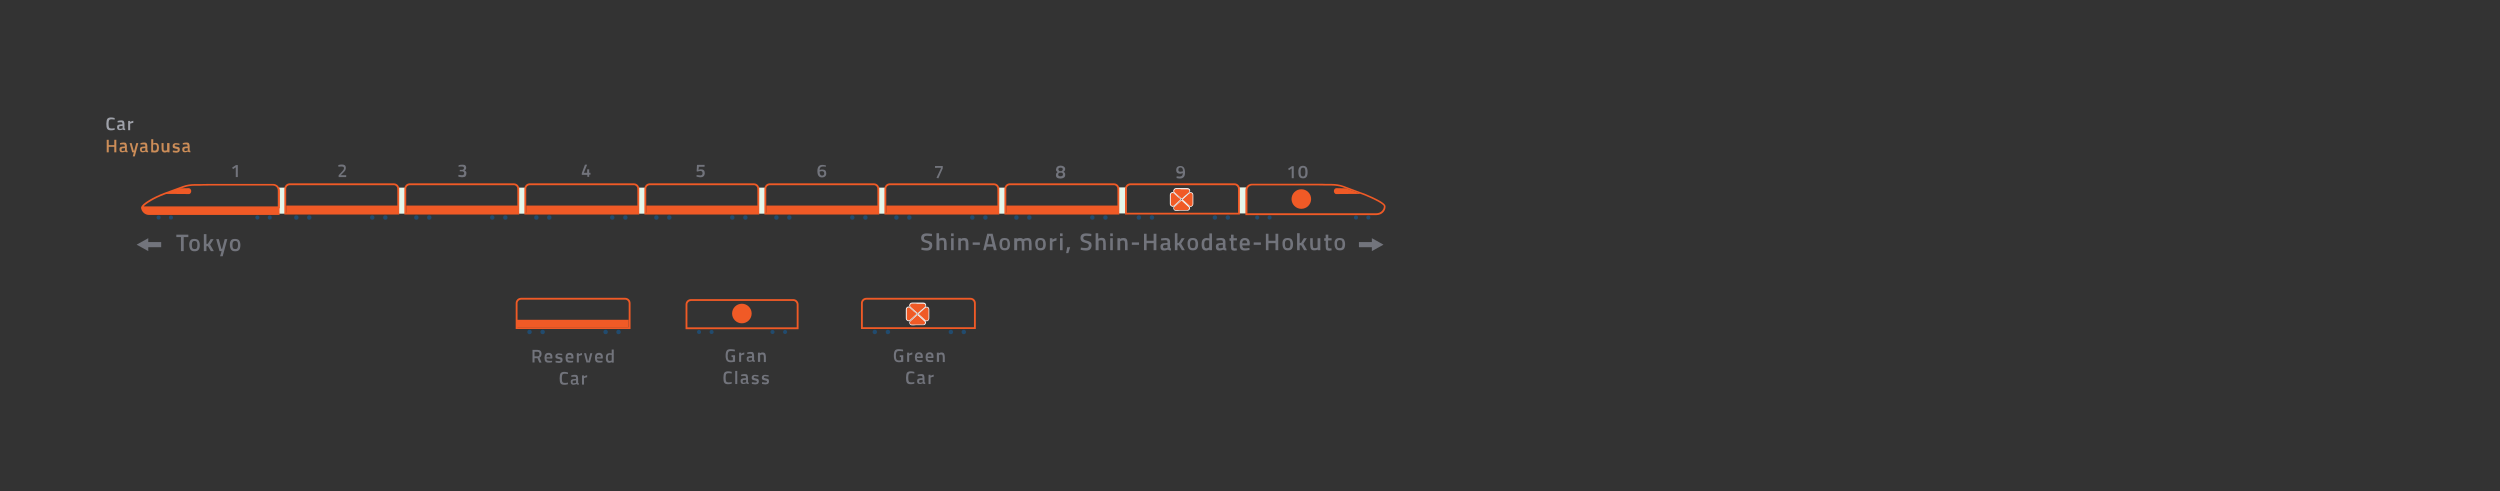 <?xml version="1.0" encoding="utf-8"?>
<!-- Generator: Adobe Illustrator 21.1.0, SVG Export Plug-In . SVG Version: 6.00 Build 0)  -->
<svg version="1.1" xmlns="http://www.w3.org/2000/svg" xmlns:xlink="http://www.w3.org/1999/xlink" x="0px" y="0px"
	 viewBox="0 0 1354 266" style="enable-background:new 0 0 1354 266;" xml:space="preserve">
<rect x="0" y="0" width="1354" height="266" fill="#333333" stroke="none"/>
<style type="text/css">
	.st0{fill:#D4D6DA;}
	.st1{fill:#E4F6EB;}
	.st2{fill:#214B6E;}
	.st3{fill:#8BC540;}
	.st4{fill:none;stroke:#72747C;stroke-width:4;stroke-miterlimit:10;}
	.st5{fill:none;stroke:#9FA2AA;stroke-width:4;stroke-miterlimit:10;}
	.st6{fill:#9FA2AA;}
	.st7{fill:#72747C;}
	.st8{fill:none;stroke:#CFC530;stroke-width:4;stroke-miterlimit:10;}
	.st9{fill:none;stroke:#FAAF3A;stroke-width:4;stroke-miterlimit:10;}
	.st10{fill:none;stroke:#77CBDC;stroke-width:4;stroke-miterlimit:10;}
	.st11{fill:none;stroke:#9FA2AA;stroke-width:2;stroke-linecap:round;stroke-miterlimit:10;}
	.st12{fill:none;stroke:#9FA2AA;stroke-width:2;stroke-miterlimit:10;}
	.st13{fill:#FAAF3A;}
	.st14{fill:#D49431;}
	.st15{fill:#77CBDC;}
	.st16{fill:#65ACBA;}
	.st17{fill:#F9EC43;}
	.st18{fill:#CFC530;}
	.st19{fill:#51B5E1;}
	.st20{fill:#279FD4;}
	.st21{fill:#75A636;}
	.st22{fill:#F05A26;}
	.st23{fill:#E6E7EA;}
	.st24{fill:none;stroke:#9C1F60;stroke-width:2;stroke-linecap:round;stroke-miterlimit:10;}
	.st25{fill:none;stroke:#29A9E1;stroke-width:2;stroke-miterlimit:10;}
	.st26{fill:none;stroke:#F69220;stroke-width:2;stroke-linecap:round;stroke-miterlimit:10;}
	.st27{fill:none;stroke:#EB2027;stroke-width:2;stroke-linecap:round;stroke-miterlimit:10;}
	.st28{fill:none;stroke:#18AE54;stroke-width:2;stroke-linecap:round;stroke-miterlimit:10;}
	.st29{fill:none;stroke:#6FCBDC;stroke-width:2;stroke-linecap:round;stroke-miterlimit:10;}
	.st30{fill:none;stroke:#92298D;stroke-width:2;stroke-miterlimit:10;}
	.st31{fill:none;stroke:#D8DF25;stroke-width:2;stroke-miterlimit:10;}
	.st32{fill:none;stroke:#9FA2AA;stroke-width:3;stroke-linecap:round;stroke-miterlimit:10;}
	.st33{fill:none;stroke:#18AE54;stroke-width:3;stroke-miterlimit:10;}
	.st34{fill:none;stroke:#9FA2AA;stroke-width:3;stroke-miterlimit:10;}
	.st35{fill:none;stroke:#18AE54;stroke-miterlimit:10;}
	.st36{fill:#18AE54;}
	.st37{fill:#208D46;}
	.st38{fill:#CC8D58;}
	.st39{fill:#F0F5FB;}
	.st40{fill:#18AE54;stroke:#FFFFFF;stroke-width:0.75;stroke-miterlimit:10;}
	.st41{fill:none;stroke:#00A89C;stroke-width:2;stroke-linecap:round;stroke-miterlimit:10;}
	.st42{fill:#54B057;}
	.st43{fill:#FFFFFF;}
	.st44{fill:#00A89C;}
	.st45{fill:#009187;}
	.st46{fill:none;stroke:#29A9E1;stroke-width:4;stroke-miterlimit:10;}
	.st47{fill:none;stroke:#208D46;stroke-width:4;stroke-miterlimit:10;}
	.st48{fill:none;stroke:#F69220;stroke-width:4;stroke-miterlimit:10;}
	.st49{fill:none;stroke:#18AE54;stroke-width:4;stroke-miterlimit:10;}
	.st50{fill:#29A9E1;}
	.st51{fill:#F69220;}
	.st52{fill:#A67D52;}
	.st53{fill:none;stroke:#A67D52;stroke-width:4;stroke-miterlimit:10;}
	.st54{fill:#92298D;}
	.st55{fill:#EB2027;}
	.st56{fill:none;stroke:#00A89C;stroke-width:4;stroke-miterlimit:10;}
	.st57{fill:#D31C5B;}
	.st58{fill:#0D72B9;}
	.st59{fill:#8B6339;}
	.st60{fill:none;stroke:#EB2027;stroke-width:4;stroke-miterlimit:10;}
	.st61{fill:none;stroke:#92298D;stroke-width:4;stroke-miterlimit:10;}
	.st62{fill:none;stroke:#D31C5B;stroke-width:4;stroke-miterlimit:10;}
	.st63{fill:none;stroke:#0D72B9;stroke-width:4;stroke-miterlimit:10;}
	.st64{fill:none;stroke:#8B6339;stroke-width:4;stroke-miterlimit:10;}
	.st65{fill:#754D24;}
	.st66{fill:#C0272D;}
	.st67{fill:none;stroke:#C0272D;stroke-width:4;stroke-miterlimit:10;}
	.st68{fill:none;stroke:#754D24;stroke-width:4;stroke-miterlimit:10;}
	.st69{fill:#988575;}
	.st70{fill:none;stroke:#18AE54;stroke-width:3;stroke-linecap:round;stroke-miterlimit:10;}
	.st71{fill:none;stroke:#D4D6DA;stroke-width:4;stroke-miterlimit:10;}
	.st72{fill:none;stroke:#988575;stroke-width:4;stroke-miterlimit:10;}
	.st73{fill:none;stroke:#F05A26;stroke-width:4;stroke-miterlimit:10;}
	.st74{fill:#3779B0;}
	.st75{fill:#25537A;}
	.st76{fill:#DE692C;}
	.st77{fill:none;stroke:#F69220;stroke-miterlimit:10;}
	.st78{fill:#D8DF25;}
	.st79{fill:#B2B81E;}
	.st80{fill:#B3B2B3;}
	.st81{fill:#AD784A;}
	.st82{fill:#766696;}
	.st83{fill:#564183;}
	.st84{fill:#D33D71;}
	.st85{fill:#EC1E79;}
	.st86{fill:#F7A5BD;}
	.st87{fill:#C9879A;}
	.st88{fill:#FAAF3A;stroke:#FAAF3A;stroke-miterlimit:10;}
	.st89{fill:none;stroke:#77CBDC;stroke-miterlimit:10;}
	.st90{fill:#77CBDC;stroke:#77CBDC;stroke-miterlimit:10;}
	.st91{fill:none;stroke:#00A89C;stroke-miterlimit:10;}
	.st92{fill:none;stroke:#D8DF25;stroke-miterlimit:10;}
	.st93{fill:none;stroke:#F05A26;stroke-miterlimit:10;}
	.st94{fill:none;stroke:#D33D71;stroke-miterlimit:10;}
	.st95{fill:none;stroke:#FAAF3A;stroke-miterlimit:10;}
	.st96{fill:none;stroke:#F7A5BD;stroke-miterlimit:10;}
	.st97{fill:none;stroke:#8BC540;stroke-miterlimit:10;}
	.st98{fill:none;stroke:#3779B0;stroke-miterlimit:10;}
	.st99{fill:none;stroke:#B3B2B3;stroke-miterlimit:10;}
	.st100{fill:none;stroke:#CC8D58;stroke-miterlimit:10;}
	.st101{fill:none;stroke:#51B5E1;stroke-miterlimit:10;}
	.st102{fill:none;stroke:#EC1E79;stroke-miterlimit:10;}
	.st103{fill:none;stroke:#F9EC43;stroke-miterlimit:10;}
	.st104{clip-path:url(#SVGID_12_);fill-rule:evenodd;clip-rule:evenodd;}
	.st105{clip-path:url(#SVGID_12_);fill-rule:evenodd;clip-rule:evenodd;fill:#1D8E47;}
	.st106{clip-path:url(#SVGID_12_);fill-rule:evenodd;clip-rule:evenodd;fill:#B5B8C0;}
	.st107{clip-path:url(#SVGID_14_);fill-rule:evenodd;clip-rule:evenodd;}
	.st108{clip-path:url(#SVGID_14_);fill-rule:evenodd;clip-rule:evenodd;fill:#1D8E47;}
	.st109{clip-path:url(#SVGID_14_);fill-rule:evenodd;clip-rule:evenodd;fill:#B5B8C0;}
	.st110{clip-path:url(#SVGID_16_);fill-rule:evenodd;clip-rule:evenodd;}
	.st111{clip-path:url(#SVGID_16_);fill-rule:evenodd;clip-rule:evenodd;fill:#1D8E47;}
	.st112{clip-path:url(#SVGID_16_);fill-rule:evenodd;clip-rule:evenodd;fill:#B5B8C0;}
	.st113{clip-path:url(#SVGID_18_);fill-rule:evenodd;clip-rule:evenodd;}
	.st114{clip-path:url(#SVGID_18_);fill-rule:evenodd;clip-rule:evenodd;fill:#1D8E47;}
	.st115{clip-path:url(#SVGID_18_);fill-rule:evenodd;clip-rule:evenodd;fill:#B5B8C0;}
	.st116{clip-path:url(#SVGID_20_);fill-rule:evenodd;clip-rule:evenodd;}
	.st117{clip-path:url(#SVGID_20_);fill-rule:evenodd;clip-rule:evenodd;fill:#1D8E47;}
	.st118{clip-path:url(#SVGID_20_);fill-rule:evenodd;clip-rule:evenodd;fill:#B5B8C0;}
	.st119{clip-path:url(#SVGID_22_);fill-rule:evenodd;clip-rule:evenodd;}
	.st120{clip-path:url(#SVGID_22_);fill-rule:evenodd;clip-rule:evenodd;fill:#1D8E47;}
	.st121{clip-path:url(#SVGID_22_);fill-rule:evenodd;clip-rule:evenodd;fill:#B5B8C0;}
	.st122{clip-path:url(#SVGID_24_);fill-rule:evenodd;clip-rule:evenodd;}
	.st123{clip-path:url(#SVGID_24_);fill-rule:evenodd;clip-rule:evenodd;fill:#1D8E47;}
	.st124{clip-path:url(#SVGID_24_);fill-rule:evenodd;clip-rule:evenodd;fill:#B5B8C0;}
</style>
<g id="Layer_1">
</g>
<g id="Layer_2">
</g>
<g id="Layer_3">
	<g>
		<rect x="606" y="101.5" class="st1" width="4" height="14.1"/>
	</g>
	<g>
		<g>
			
				<rect x="540.5" y="101.5" transform="matrix(-1 -4.415369e-11 4.415369e-11 -1 1085.037 217.225)" class="st1" width="4" height="14.1"/>
		</g>
		<g>
			<g>
				<circle class="st2" cx="598.7" cy="117.8" r="1.2"/>
			</g>
			<g>
				<circle class="st2" cx="591.6" cy="117.8" r="1.2"/>
			</g>
		</g>
		<g>
			<g>
				<circle class="st2" cx="557.5" cy="117.8" r="1.2"/>
			</g>
			<g>
				<circle class="st2" cx="550.5" cy="117.8" r="1.2"/>
			</g>
		</g>
		<g>
			<path class="st22" d="M606.2,116.2H544v-14c0-1.6,1.3-2.9,2.9-2.9h56.4c1.6,0,2.9,1.3,2.9,2.9V116.2z M545,115.2h60.2v-13
				c0-1-0.8-1.9-1.9-1.9h-56.4c-1,0-1.9,0.8-1.9,1.9V115.2z"/>
		</g>
		<g>
			
				<rect x="545" y="111.2" transform="matrix(-1 -4.492063e-11 4.492063e-11 -1 1151.017 226.634)" class="st22" width="61" height="4.1"/>
		</g>
	</g>
	<g>
		<g>
			
				<rect x="475.5" y="101.5" transform="matrix(-1 -4.415369e-11 4.415369e-11 -1 955.037 217.225)" class="st1" width="4" height="14.1"/>
		</g>
		<g>
			<g>
				<circle class="st2" cx="533.7" cy="117.8" r="1.2"/>
			</g>
			<g>
				<circle class="st2" cx="526.6" cy="117.8" r="1.2"/>
			</g>
		</g>
		<g>
			<g>
				<circle class="st2" cx="492.5" cy="117.8" r="1.2"/>
			</g>
			<g>
				<circle class="st2" cx="485.5" cy="117.8" r="1.2"/>
			</g>
		</g>
		<g>
			<path class="st22" d="M541.2,116.2H479v-14c0-1.6,1.3-2.9,2.9-2.9h56.4c1.6,0,2.9,1.3,2.9,2.9V116.2z M480,115.2h60.2v-13
				c0-1-0.8-1.9-1.9-1.9h-56.4c-1,0-1.9,0.8-1.9,1.9V115.2z"/>
		</g>
		<g>
			
				<rect x="480" y="111.2" transform="matrix(-1 -4.492063e-11 4.492063e-11 -1 1021.017 226.634)" class="st22" width="61" height="4.1"/>
		</g>
	</g>
	<g>
		<g>
			
				<rect x="410.5" y="101.5" transform="matrix(-1 -4.415369e-11 4.415369e-11 -1 825.037 217.225)" class="st1" width="4" height="14.1"/>
		</g>
		<g>
			<g>
				<circle class="st2" cx="468.7" cy="117.8" r="1.2"/>
			</g>
			<g>
				<circle class="st2" cx="461.6" cy="117.8" r="1.2"/>
			</g>
		</g>
		<g>
			<g>
				<circle class="st2" cx="427.5" cy="117.8" r="1.2"/>
			</g>
			<g>
				<circle class="st2" cx="420.5" cy="117.8" r="1.2"/>
			</g>
		</g>
		<g>
			<path class="st22" d="M476.2,116.2H414v-14c0-1.6,1.3-2.9,2.9-2.9h56.4c1.6,0,2.9,1.3,2.9,2.9V116.2z M415,115.2h60.2v-13
				c0-1-0.8-1.9-1.9-1.9h-56.4c-1,0-1.9,0.8-1.9,1.9V115.2z"/>
		</g>
		<g>
			
				<rect x="415" y="111.2" transform="matrix(-1 -4.492063e-11 4.492063e-11 -1 891.017 226.634)" class="st22" width="61" height="4.1"/>
		</g>
	</g>
	<g>
		<g>
			
				<rect x="345.5" y="101.5" transform="matrix(-1 -4.415369e-11 4.415369e-11 -1 695.037 217.225)" class="st1" width="4" height="14.1"/>
		</g>
		<g>
			<g>
				<circle class="st2" cx="403.7" cy="117.8" r="1.2"/>
			</g>
			<g>
				<circle class="st2" cx="396.6" cy="117.8" r="1.2"/>
			</g>
		</g>
		<g>
			<g>
				<circle class="st2" cx="362.5" cy="117.8" r="1.2"/>
			</g>
			<g>
				<circle class="st2" cx="355.5" cy="117.8" r="1.2"/>
			</g>
		</g>
		<g>
			<path class="st22" d="M411.2,116.2H349v-14c0-1.6,1.3-2.9,2.9-2.9h56.4c1.6,0,2.9,1.3,2.9,2.9V116.2z M350,115.2h60.2v-13
				c0-1-0.8-1.9-1.9-1.9h-56.4c-1,0-1.9,0.8-1.9,1.9V115.2z"/>
		</g>
		<g>
			
				<rect x="350" y="111.2" transform="matrix(-1 -4.492063e-11 4.492063e-11 -1 761.017 226.634)" class="st22" width="61" height="4.1"/>
		</g>
	</g>
	<g>
		<g>
			
				<rect x="280.5" y="101.5" transform="matrix(-1 -4.415369e-11 4.415369e-11 -1 565.037 217.225)" class="st1" width="4" height="14.1"/>
		</g>
		<g>
			<g>
				<circle class="st2" cx="338.7" cy="117.8" r="1.2"/>
			</g>
			<g>
				<circle class="st2" cx="331.6" cy="117.8" r="1.2"/>
			</g>
		</g>
		<g>
			<g>
				<circle class="st2" cx="297.5" cy="117.8" r="1.2"/>
			</g>
			<g>
				<circle class="st2" cx="290.5" cy="117.8" r="1.2"/>
			</g>
		</g>
		<g>
			<path class="st22" d="M346.2,116.2H284v-14c0-1.6,1.3-2.9,2.9-2.9h56.4c1.6,0,2.9,1.3,2.9,2.9V116.2z M285,115.2h60.2v-13
				c0-1-0.8-1.9-1.9-1.9h-56.4c-1,0-1.9,0.8-1.9,1.9V115.2z"/>
		</g>
		<g>
			
				<rect x="285" y="111.2" transform="matrix(-1 -4.492063e-11 4.492063e-11 -1 631.017 226.634)" class="st22" width="61" height="4.1"/>
		</g>
	</g>
	<g>
		<g>
			
				<rect x="215.5" y="101.5" transform="matrix(-1 -4.415369e-11 4.415369e-11 -1 435.037 217.225)" class="st1" width="4" height="14.1"/>
		</g>
		<g>
			<g>
				<circle class="st2" cx="273.7" cy="117.8" r="1.2"/>
			</g>
			<g>
				<circle class="st2" cx="266.6" cy="117.8" r="1.2"/>
			</g>
		</g>
		<g>
			<g>
				<circle class="st2" cx="232.5" cy="117.8" r="1.2"/>
			</g>
			<g>
				<circle class="st2" cx="225.5" cy="117.8" r="1.2"/>
			</g>
		</g>
		<g>
			<path class="st22" d="M281.2,116.2H219v-14c0-1.6,1.3-2.9,2.9-2.9h56.4c1.6,0,2.9,1.3,2.9,2.9V116.2z M220,115.2h60.2v-13
				c0-1-0.8-1.9-1.9-1.9h-56.4c-1,0-1.9,0.8-1.9,1.9V115.2z"/>
		</g>
		<g>
			
				<rect x="220" y="111.2" transform="matrix(-1 -4.492063e-11 4.492063e-11 -1 501.017 226.634)" class="st22" width="61" height="4.1"/>
		</g>
	</g>
	<g>
		<path class="st6" d="M60.1,70.6c-1,0-1.7-0.3-2-0.8c-0.4-0.6-0.5-1.5-0.5-2.7s0.2-2.2,0.5-2.7c0.4-0.5,1-0.8,2-0.8
			c0.6,0,1.2,0.1,2,0.3l0,0.9c-0.6-0.1-1.2-0.2-1.8-0.2s-1,0.2-1.2,0.5c-0.2,0.4-0.3,1-0.3,2s0.1,1.7,0.3,2s0.6,0.5,1.2,0.5
			s1.2,0,1.8-0.2l0,0.9C61.4,70.5,60.7,70.6,60.1,70.6z"/>
		<path class="st6" d="M67.4,67v2.3c0,0.1,0,0.3,0.1,0.3c0.1,0.1,0.2,0.1,0.3,0.1l0,0.8c-0.6,0-1-0.1-1.3-0.4
			c-0.5,0.2-1.1,0.4-1.6,0.4c-1,0-1.5-0.5-1.5-1.6c0-0.5,0.1-0.9,0.4-1.1s0.7-0.4,1.2-0.4l1.3-0.1V67c0-0.3-0.1-0.5-0.2-0.6
			c-0.1-0.1-0.3-0.2-0.5-0.2c-0.4,0-1,0-1.6,0.1l-0.3,0l0-0.8c0.7-0.2,1.4-0.3,2-0.3c0.6,0,1.1,0.1,1.3,0.4S67.4,66.5,67.4,67z
			 M65.2,68.3c-0.5,0-0.7,0.3-0.7,0.8s0.2,0.7,0.6,0.7c0.3,0,0.7-0.1,1.1-0.2l0.2-0.1v-1.3L65.2,68.3z"/>
		<path class="st6" d="M69.4,70.5v-5h1.1v0.6c0.6-0.4,1.1-0.6,1.7-0.7v1.1c-0.6,0.1-1.1,0.3-1.5,0.4L70.5,67v3.5H69.4z"/>
		<path class="st38" d="M61.9,82.5v-3h-3v3h-1.1v-6.8h1.1v2.9h3v-2.9H63v6.8H61.9z"/>
		<path class="st38" d="M68.7,79v2.3c0,0.1,0,0.3,0.1,0.3c0.1,0.1,0.2,0.1,0.3,0.1l0,0.8c-0.6,0-1-0.1-1.3-0.4
			c-0.5,0.2-1.1,0.4-1.6,0.4c-1,0-1.5-0.5-1.5-1.6c0-0.5,0.1-0.9,0.4-1.1s0.7-0.4,1.2-0.4l1.3-0.1V79c0-0.3-0.1-0.5-0.2-0.6
			c-0.1-0.1-0.3-0.2-0.5-0.2c-0.4,0-1,0-1.6,0.1l-0.3,0l0-0.8c0.7-0.2,1.4-0.3,2-0.3c0.6,0,1.1,0.1,1.3,0.4S68.7,78.5,68.7,79z
			 M66.5,80.3c-0.5,0-0.7,0.3-0.7,0.8s0.2,0.7,0.6,0.7c0.3,0,0.7-0.1,1.1-0.2l0.2-0.1v-1.3L66.5,80.3z"/>
		<path class="st38" d="M70.2,77.5h1.1l1.1,4.1h0.3l1.1-4.1h1.1l-1.9,7.2h-1.1l0.6-2.2h-0.9L70.2,77.5z"/>
		<path class="st38" d="M79.8,79v2.3c0,0.1,0,0.3,0.1,0.3c0.1,0.1,0.2,0.1,0.3,0.1l0,0.8c-0.6,0-1-0.1-1.3-0.4
			c-0.5,0.2-1.1,0.4-1.6,0.4c-1,0-1.5-0.5-1.5-1.6c0-0.5,0.1-0.9,0.4-1.1s0.7-0.4,1.2-0.4l1.3-0.1V79c0-0.3-0.1-0.5-0.2-0.6
			c-0.1-0.1-0.3-0.2-0.5-0.2c-0.4,0-1,0-1.6,0.1l-0.3,0l0-0.8c0.7-0.2,1.4-0.3,2-0.3c0.6,0,1.1,0.1,1.3,0.4S79.8,78.5,79.8,79z
			 M77.5,80.3c-0.5,0-0.7,0.3-0.7,0.8s0.2,0.7,0.6,0.7c0.3,0,0.7-0.1,1.1-0.2l0.2-0.1v-1.3L77.5,80.3z"/>
		<path class="st38" d="M84.1,77.4c0.7,0,1.2,0.2,1.5,0.6c0.3,0.4,0.5,1.1,0.5,2s-0.2,1.7-0.5,2c-0.4,0.4-1,0.6-1.9,0.6
			c-0.3,0-0.8,0-1.5-0.1l-0.3,0v-7.1h1.1v2.3C83.3,77.5,83.7,77.4,84.1,77.4z M83.6,81.6c0.5,0,0.9-0.1,1.1-0.4
			c0.2-0.3,0.3-0.7,0.3-1.3c0-0.6-0.1-1-0.2-1.3c-0.2-0.2-0.4-0.4-0.7-0.4c-0.3,0-0.6,0-1,0.1l-0.2,0v3
			C83.2,81.6,83.4,81.6,83.6,81.6z"/>
		<path class="st38" d="M90.7,77.5h1.1v5h-1.1v-0.3c-0.5,0.3-0.9,0.4-1.4,0.4c-0.7,0-1.1-0.2-1.4-0.6s-0.4-1-0.4-1.9v-2.6h1.1v2.6
			c0,0.6,0,1,0.1,1.2s0.3,0.3,0.7,0.3c0.4,0,0.7-0.1,1-0.2l0.1-0.1V77.5z"/>
		<path class="st38" d="M97.2,78.5c-0.8-0.1-1.4-0.2-1.7-0.2s-0.6,0-0.7,0.1s-0.2,0.2-0.2,0.4c0,0.2,0.1,0.3,0.2,0.4
			c0.1,0.1,0.5,0.2,1.1,0.3s1,0.2,1.2,0.5c0.2,0.2,0.3,0.6,0.3,1.1s-0.2,0.9-0.5,1.2c-0.3,0.2-0.8,0.4-1.5,0.4
			c-0.4,0-0.9-0.1-1.5-0.2l-0.3-0.1l0-0.9c0.8,0.1,1.4,0.2,1.7,0.2c0.4,0,0.6,0,0.8-0.1c0.1-0.1,0.2-0.2,0.2-0.4s-0.1-0.3-0.2-0.4
			c-0.1-0.1-0.5-0.2-1-0.3c-0.5-0.1-0.9-0.2-1.2-0.4s-0.4-0.5-0.4-1.1c0-0.5,0.2-0.9,0.5-1.1c0.4-0.3,0.8-0.4,1.3-0.4
			c0.4,0,1,0.1,1.6,0.2l0.3,0.1L97.2,78.5z"/>
		<path class="st38" d="M102.7,79v2.3c0,0.1,0,0.3,0.1,0.3c0.1,0.1,0.2,0.1,0.3,0.1l0,0.8c-0.6,0-1-0.1-1.3-0.4
			c-0.5,0.2-1.1,0.4-1.6,0.4c-1,0-1.5-0.5-1.5-1.6c0-0.5,0.1-0.9,0.4-1.1s0.7-0.4,1.2-0.4l1.3-0.1V79c0-0.3-0.1-0.5-0.2-0.6
			c-0.1-0.1-0.3-0.2-0.5-0.2c-0.4,0-1,0-1.6,0.1l-0.3,0l0-0.8c0.7-0.2,1.4-0.3,2-0.3c0.6,0,1.1,0.1,1.3,0.4S102.7,78.5,102.7,79z
			 M100.5,80.3c-0.5,0-0.7,0.3-0.7,0.8s0.2,0.7,0.6,0.7c0.3,0,0.7-0.1,1.1-0.2l0.2-0.1v-1.3L100.5,80.3z"/>
	</g>
	<g>
		<path class="st7" d="M502.1,127.7c-1.1,0-1.7,0.4-1.7,1.2c0,0.4,0.1,0.7,0.4,0.9s0.8,0.4,1.7,0.6c0.9,0.2,1.5,0.5,1.9,0.9
			s0.5,0.9,0.5,1.6c0,0.9-0.3,1.6-0.8,2.1c-0.5,0.5-1.3,0.7-2.2,0.7c-0.7,0-1.6-0.1-2.4-0.3l-0.5-0.1l0.1-1.2
			c1.2,0.2,2.1,0.2,2.7,0.2c1.1,0,1.6-0.5,1.6-1.4c0-0.4-0.1-0.6-0.4-0.8c-0.2-0.2-0.8-0.4-1.6-0.6c-0.8-0.2-1.5-0.5-1.9-0.9
			c-0.4-0.4-0.6-1-0.6-1.8c0-0.8,0.3-1.4,0.8-1.8c0.5-0.4,1.3-0.6,2.2-0.6c0.7,0,1.5,0.1,2.4,0.2l0.5,0.1l-0.1,1.2
			C503.5,127.8,502.6,127.7,502.1,127.7z"/>
		<path class="st7" d="M508.6,135.5h-1.4v-9.2h1.4v3c0.6-0.3,1.2-0.5,1.8-0.5c0.9,0,1.5,0.2,1.8,0.7c0.3,0.5,0.5,1.3,0.5,2.4v3.5
			h-1.4v-3.4c0-0.7-0.1-1.2-0.2-1.5c-0.1-0.3-0.5-0.4-0.9-0.4c-0.4,0-0.8,0.1-1.2,0.2l-0.2,0.1V135.5z"/>
		<path class="st7" d="M515.1,127.9v-1.5h1.4v1.5H515.1z M515.1,135.5V129h1.4v6.5H515.1z"/>
		<path class="st7" d="M520.4,135.5H519V129h1.4v0.4c0.6-0.4,1.2-0.5,1.8-0.5c0.9,0,1.5,0.2,1.8,0.7c0.3,0.5,0.5,1.3,0.5,2.4v3.5
			H523v-3.4c0-0.7-0.1-1.2-0.2-1.5c-0.2-0.3-0.5-0.4-0.9-0.4c-0.4,0-0.9,0.1-1.3,0.3l-0.2,0.1V135.5z"/>
		<path class="st7" d="M526.8,132.6v-1.3h3.9v1.3H526.8z"/>
		<path class="st7" d="M532.5,135.5l2.2-8.9h2.9l2.2,8.9h-1.5l-0.5-1.9h-3.4l-0.5,1.9H532.5z M535.8,127.8l-1.1,4.5h2.8l-1.1-4.5
			H535.8z"/>
		<path class="st7" d="M541.9,129.7c0.4-0.6,1.2-0.8,2.2-0.8s1.8,0.3,2.2,0.8c0.4,0.6,0.7,1.4,0.7,2.5c0,1.1-0.2,2-0.6,2.5
			c-0.4,0.6-1.2,0.9-2.2,0.9c-1.1,0-1.8-0.3-2.2-0.9c-0.4-0.6-0.7-1.4-0.7-2.5C541.3,131.1,541.5,130.3,541.9,129.7z M543,133.9
			c0.2,0.3,0.6,0.5,1.2,0.5c0.6,0,1-0.2,1.2-0.5c0.2-0.3,0.3-0.9,0.3-1.7c0-0.8-0.1-1.3-0.3-1.7c-0.2-0.3-0.6-0.5-1.2-0.5
			c-0.6,0-0.9,0.2-1.2,0.5c-0.2,0.3-0.3,0.9-0.3,1.7C542.7,133,542.8,133.6,543,133.9z"/>
		<path class="st7" d="M550.7,135.5h-1.4V129h1.4v0.4c0.6-0.4,1.2-0.5,1.7-0.5c0.8,0,1.3,0.2,1.7,0.6c0.8-0.4,1.6-0.6,2.4-0.6
			s1.3,0.2,1.7,0.7c0.3,0.5,0.5,1.3,0.5,2.4v3.5h-1.4v-3.4c0-0.7-0.1-1.2-0.2-1.5c-0.1-0.3-0.4-0.4-0.9-0.4c-0.4,0-0.8,0.1-1.3,0.3
			l-0.2,0.1c0.1,0.2,0.1,0.7,0.1,1.7v3.4h-1.4v-3.3c0-0.8-0.1-1.3-0.2-1.6c-0.1-0.3-0.4-0.4-0.9-0.4c-0.4,0-0.8,0.1-1.2,0.3
			l-0.2,0.1V135.5z"/>
		<path class="st7" d="M561.3,129.7c0.4-0.6,1.2-0.8,2.2-0.8s1.8,0.3,2.2,0.8c0.4,0.6,0.7,1.4,0.7,2.5c0,1.1-0.2,2-0.6,2.5
			c-0.4,0.6-1.2,0.9-2.2,0.9c-1.1,0-1.8-0.3-2.2-0.9c-0.4-0.6-0.7-1.4-0.7-2.5C560.6,131.1,560.8,130.3,561.3,129.7z M562.3,133.9
			c0.2,0.3,0.6,0.5,1.2,0.5c0.6,0,1-0.2,1.2-0.5c0.2-0.3,0.3-0.9,0.3-1.7c0-0.8-0.1-1.3-0.3-1.7c-0.2-0.3-0.6-0.5-1.2-0.5
			c-0.6,0-0.9,0.2-1.2,0.5c-0.2,0.3-0.3,0.9-0.3,1.7C562,133,562.1,133.6,562.3,133.9z"/>
		<path class="st7" d="M568.6,135.5V129h1.4v0.8c0.7-0.5,1.5-0.8,2.2-0.9v1.4c-0.7,0.1-1.4,0.3-1.9,0.6L570,131v4.5H568.6z"/>
		<path class="st7" d="M574.1,127.9v-1.5h1.4v1.5H574.1z M574.1,135.5V129h1.4v6.5H574.1z"/>
		<path class="st7" d="M577.4,137.1l0.6-3.2h1.6l-1,3.2H577.4z"/>
		<path class="st7" d="M588.4,127.7c-1.1,0-1.7,0.4-1.7,1.2c0,0.4,0.1,0.7,0.4,0.9s0.8,0.4,1.7,0.6c0.9,0.2,1.5,0.5,1.9,0.9
			s0.5,0.9,0.5,1.6c0,0.9-0.3,1.6-0.8,2.1c-0.5,0.5-1.3,0.7-2.2,0.7c-0.7,0-1.6-0.1-2.4-0.3l-0.5-0.1l0.1-1.2
			c1.2,0.2,2.1,0.2,2.7,0.2c1.1,0,1.6-0.5,1.6-1.4c0-0.4-0.1-0.6-0.4-0.8c-0.2-0.2-0.8-0.4-1.6-0.6c-0.8-0.2-1.5-0.5-1.9-0.9
			c-0.4-0.4-0.6-1-0.6-1.8c0-0.8,0.3-1.4,0.8-1.8c0.5-0.4,1.3-0.6,2.2-0.6c0.7,0,1.5,0.1,2.4,0.2l0.5,0.1l-0.1,1.2
			C589.7,127.8,588.9,127.7,588.4,127.7z"/>
		<path class="st7" d="M594.8,135.5h-1.4v-9.2h1.4v3c0.6-0.3,1.2-0.5,1.8-0.5c0.9,0,1.5,0.2,1.8,0.7c0.3,0.5,0.5,1.3,0.5,2.4v3.5
			h-1.4v-3.4c0-0.7-0.1-1.2-0.2-1.5c-0.1-0.3-0.5-0.4-0.9-0.4c-0.4,0-0.8,0.1-1.2,0.2l-0.2,0.1V135.5z"/>
		<path class="st7" d="M601.3,127.9v-1.5h1.4v1.5H601.3z M601.3,135.5V129h1.4v6.5H601.3z"/>
		<path class="st7" d="M606.6,135.5h-1.4V129h1.4v0.4c0.6-0.4,1.2-0.5,1.8-0.5c0.9,0,1.5,0.2,1.8,0.7c0.3,0.5,0.5,1.3,0.5,2.4v3.5
			h-1.4v-3.4c0-0.7-0.1-1.2-0.2-1.5c-0.2-0.3-0.5-0.4-0.9-0.4c-0.4,0-0.9,0.1-1.3,0.3l-0.2,0.1V135.5z"/>
		<path class="st7" d="M613,132.6v-1.3h3.9v1.3H613z"/>
		<path class="st7" d="M624.8,135.5v-3.8H621v3.8h-1.4v-8.9h1.4v3.8h3.8v-3.8h1.5v8.9H624.8z"/>
		<path class="st7" d="M633.7,131v3c0,0.2,0.1,0.3,0.1,0.4c0.1,0.1,0.2,0.1,0.4,0.2l0,1.1c-0.7,0-1.3-0.2-1.7-0.5
			c-0.7,0.3-1.4,0.5-2.1,0.5c-1.3,0-1.9-0.7-1.9-2.1c0-0.7,0.2-1.1,0.5-1.4c0.4-0.3,0.9-0.5,1.6-0.5l1.7-0.1V131
			c0-0.3-0.1-0.6-0.2-0.7c-0.2-0.1-0.4-0.2-0.7-0.2c-0.6,0-1.2,0-2.1,0.1l-0.4,0l-0.1-1c0.9-0.2,1.8-0.3,2.6-0.3s1.4,0.2,1.7,0.5
			C633.5,129.7,633.7,130.3,633.7,131z M630.8,132.6c-0.6,0.1-0.9,0.4-0.9,1c0,0.6,0.3,0.9,0.8,0.9c0.4,0,0.9-0.1,1.4-0.2l0.2-0.1
			v-1.7L630.8,132.6z"/>
		<path class="st7" d="M637.7,135.5h-1.4v-9.2h1.4v5.3l0.8-0.1l1.5-2.5h1.6l-1.9,3l2,3.5h-1.6l-1.6-2.7l-0.8,0.1V135.5z"/>
		<path class="st7" d="M643.8,129.7c0.4-0.6,1.2-0.8,2.2-0.8s1.8,0.3,2.2,0.8c0.4,0.6,0.7,1.4,0.7,2.5c0,1.1-0.2,2-0.6,2.5
			c-0.4,0.6-1.2,0.9-2.2,0.9c-1.1,0-1.8-0.3-2.2-0.9c-0.4-0.6-0.7-1.4-0.7-2.5C643.1,131.1,643.3,130.3,643.8,129.7z M644.8,133.9
			c0.2,0.3,0.6,0.5,1.2,0.5c0.6,0,1-0.2,1.2-0.5c0.2-0.3,0.3-0.9,0.3-1.7c0-0.8-0.1-1.3-0.3-1.7c-0.2-0.3-0.6-0.5-1.2-0.5
			c-0.6,0-0.9,0.2-1.2,0.5c-0.2,0.3-0.3,0.9-0.3,1.7C644.5,133,644.6,133.6,644.8,133.9z"/>
		<path class="st7" d="M656.4,126.3v9.2H655v-0.3c-0.6,0.3-1.2,0.5-1.7,0.5c-0.8,0-1.5-0.3-1.9-0.8c-0.4-0.5-0.6-1.4-0.6-2.6
			c0-1.2,0.2-2.1,0.7-2.6c0.4-0.5,1.1-0.8,2-0.8c0.3,0,0.8,0.1,1.5,0.2v-2.7H656.4z M654.7,134.1l0.2-0.1v-3.8
			c-0.5-0.1-1-0.1-1.4-0.1c-0.9,0-1.3,0.7-1.3,2.2c0,0.8,0.1,1.4,0.3,1.7c0.2,0.3,0.5,0.5,1,0.5
			C653.9,134.4,654.3,134.3,654.7,134.1z"/>
		<path class="st7" d="M663.7,131v3c0,0.2,0.1,0.3,0.1,0.4c0.1,0.1,0.2,0.1,0.4,0.2l0,1.1c-0.7,0-1.3-0.2-1.7-0.5
			c-0.7,0.3-1.4,0.5-2.1,0.5c-1.3,0-1.9-0.7-1.9-2.1c0-0.7,0.2-1.1,0.5-1.4c0.4-0.3,0.9-0.5,1.6-0.5l1.7-0.1V131
			c0-0.3-0.1-0.6-0.2-0.7c-0.2-0.1-0.4-0.2-0.7-0.2c-0.6,0-1.2,0-2.1,0.1l-0.4,0l-0.1-1c0.9-0.2,1.8-0.3,2.6-0.3s1.4,0.2,1.7,0.5
			C663.5,129.7,663.7,130.3,663.7,131z M660.8,132.6c-0.6,0.1-0.9,0.4-0.9,1c0,0.6,0.3,0.9,0.8,0.9c0.4,0,0.9-0.1,1.4-0.2l0.2-0.1
			v-1.7L660.8,132.6z"/>
		<path class="st7" d="M669.7,130.2H668v2.9c0,0.5,0,0.9,0.1,1.1c0.1,0.2,0.3,0.3,0.6,0.3l1.1,0l0.1,1.1c-0.6,0.1-1,0.2-1.3,0.2
			c-0.7,0-1.2-0.2-1.5-0.5c-0.3-0.3-0.4-1-0.4-1.9v-3h-0.8V129h0.8v-1.9h1.4v1.9h1.8V130.2z"/>
		<path class="st7" d="M676.3,134.3l0.4,0l0,1.1c-1,0.2-1.9,0.3-2.6,0.3c-1,0-1.7-0.3-2.1-0.8c-0.4-0.5-0.6-1.4-0.6-2.5
			c0-2.3,0.9-3.5,2.8-3.5c1.8,0,2.7,1,2.7,3l-0.1,1h-4c0,0.5,0.1,0.9,0.4,1.2c0.2,0.3,0.6,0.4,1.3,0.4S675.7,134.4,676.3,134.3z
			 M675.5,131.8c0-0.6-0.1-1.1-0.3-1.3c-0.2-0.3-0.5-0.4-1-0.4s-0.8,0.1-1.1,0.4c-0.2,0.3-0.3,0.7-0.3,1.3H675.5z"/>
		<path class="st7" d="M679,132.6v-1.3h3.9v1.3H679z"/>
		<path class="st7" d="M690.8,135.5v-3.8h-3.8v3.8h-1.4v-8.9h1.4v3.8h3.8v-3.8h1.5v8.9H690.8z"/>
		<path class="st7" d="M695.2,129.7c0.4-0.6,1.2-0.8,2.2-0.8s1.8,0.3,2.2,0.8c0.4,0.6,0.7,1.4,0.7,2.5c0,1.1-0.2,2-0.6,2.5
			c-0.4,0.6-1.2,0.9-2.2,0.9c-1.1,0-1.8-0.3-2.2-0.9c-0.4-0.6-0.7-1.4-0.7-2.5C694.5,131.1,694.7,130.3,695.2,129.7z M696.2,133.9
			c0.2,0.3,0.6,0.5,1.2,0.5c0.6,0,1-0.2,1.2-0.5c0.2-0.3,0.3-0.9,0.3-1.7c0-0.8-0.1-1.3-0.3-1.7c-0.2-0.3-0.6-0.5-1.2-0.5
			c-0.6,0-0.9,0.2-1.2,0.5c-0.2,0.3-0.3,0.9-0.3,1.7C695.9,133,696,133.6,696.2,133.9z"/>
		<path class="st7" d="M703.9,135.5h-1.4v-9.2h1.4v5.3l0.8-0.1l1.5-2.5h1.6l-1.9,3l2,3.5h-1.6l-1.6-2.7l-0.8,0.1V135.5z"/>
		<path class="st7" d="M713.7,129h1.4v6.5h-1.4v-0.4c-0.6,0.4-1.2,0.5-1.8,0.5c-0.9,0-1.5-0.2-1.8-0.7c-0.3-0.5-0.5-1.3-0.5-2.5V129
			h1.4v3.4c0,0.8,0.1,1.3,0.2,1.6c0.1,0.3,0.4,0.4,0.9,0.4c0.5,0,0.9-0.1,1.3-0.3l0.2-0.1V129z"/>
		<path class="st7" d="M721.1,130.2h-1.8v2.9c0,0.5,0,0.9,0.1,1.1c0.1,0.2,0.3,0.3,0.6,0.3l1.1,0l0.1,1.1c-0.6,0.1-1,0.2-1.3,0.2
			c-0.7,0-1.2-0.2-1.5-0.5c-0.3-0.3-0.4-1-0.4-1.9v-3h-0.8V129h0.8v-1.9h1.4v1.9h1.8V130.2z"/>
		<path class="st7" d="M723.4,129.7c0.4-0.6,1.2-0.8,2.2-0.8s1.8,0.3,2.2,0.8c0.4,0.6,0.7,1.4,0.7,2.5c0,1.1-0.2,2-0.6,2.5
			c-0.4,0.6-1.2,0.9-2.2,0.9c-1.1,0-1.8-0.3-2.2-0.9c-0.4-0.6-0.7-1.4-0.7-2.5C722.7,131.1,722.9,130.3,723.4,129.7z M724.4,133.9
			c0.2,0.3,0.6,0.5,1.2,0.5c0.6,0,1-0.2,1.2-0.5c0.2-0.3,0.3-0.9,0.3-1.7c0-0.8-0.1-1.3-0.3-1.7c-0.2-0.3-0.6-0.5-1.2-0.5
			c-0.6,0-0.9,0.2-1.2,0.5c-0.2,0.3-0.3,0.9-0.3,1.7C724.1,133,724.2,133.6,724.4,133.9z"/>
	</g>
	<g>
		<rect x="671" y="101.5" class="st1" width="4" height="14.1"/>
	</g>
	<g>
		<path class="st7" d="M700.7,89.9v6.6h-1.1v-5.3l-1.5,1l-0.5-0.8l2.1-1.4H700.7z"/>
		<path class="st7" d="M703.8,90.6c0.4-0.5,1-0.8,1.9-0.8c0.8,0,1.5,0.3,1.9,0.8s0.6,1.4,0.6,2.6c0,1.2-0.2,2.1-0.6,2.6
			c-0.4,0.5-1,0.8-1.9,0.8s-1.5-0.3-1.9-0.8c-0.4-0.5-0.6-1.4-0.6-2.6C703.1,92,703.4,91.1,703.8,90.6z M706.7,91.3
			c-0.2-0.4-0.6-0.5-1-0.5s-0.8,0.2-1,0.5s-0.3,1-0.3,1.9c0,0.9,0.1,1.5,0.3,1.9c0.2,0.3,0.6,0.5,1,0.5c0.5,0,0.8-0.2,1-0.5
			c0.2-0.4,0.3-1,0.3-1.9C707,92.3,706.9,91.6,706.7,91.3z"/>
	</g>
	<g>
		<path class="st7" d="M639.1,95.6c1,0,1.5-0.6,1.5-1.9l-0.2,0.1c-0.5,0.2-0.9,0.3-1.2,0.3c-0.7,0-1.3-0.2-1.6-0.5
			c-0.4-0.3-0.6-0.9-0.6-1.5s0.2-1.2,0.6-1.6s1-0.6,1.7-0.6c0.8,0,1.5,0.3,1.9,0.9c0.4,0.6,0.6,1.5,0.6,2.6c0,1.2-0.2,2-0.7,2.5
			c-0.5,0.5-1.1,0.8-2,0.8c-0.5,0-1-0.1-1.6-0.2l-0.3-0.1l0.1-0.9C638,95.6,638.6,95.6,639.1,95.6z M639.3,93c0.4,0,0.8-0.1,1.2-0.2
			l0.2-0.1c0-1.4-0.5-2-1.3-2c-0.4,0-0.7,0.1-0.9,0.3s-0.3,0.5-0.3,0.9C638.1,92.7,638.5,93,639.3,93z"/>
	</g>
	<g>
		<path class="st7" d="M572.7,90.2c0.4-0.3,1-0.5,1.7-0.5s1.3,0.2,1.8,0.5c0.4,0.3,0.7,0.7,0.7,1.3c0,0.4-0.1,0.7-0.2,0.9
			s-0.4,0.4-0.7,0.6c0.3,0.2,0.6,0.4,0.7,0.7c0.2,0.2,0.2,0.5,0.2,1c0,0.7-0.2,1.2-0.7,1.5s-1.1,0.5-1.8,0.5c-1.7,0-2.5-0.6-2.5-1.8
			c0-0.4,0.1-0.8,0.2-1s0.4-0.5,0.7-0.7c-0.3-0.2-0.5-0.4-0.7-0.6c-0.1-0.2-0.2-0.5-0.2-0.9C572.1,90.9,572.3,90.5,572.7,90.2z
			 M573.1,94.5c0,0.7,0.4,1,1.3,1s1.3-0.4,1.3-1.1c0-0.5-0.3-0.8-0.8-0.9h-1C573.4,93.7,573.1,94.1,573.1,94.5z M575.6,91.7
			c0-0.6-0.4-0.9-1.2-0.9c-0.8,0-1.2,0.3-1.2,0.9c0,0.4,0.2,0.7,0.7,1h1C575.4,92.4,575.6,92.1,575.6,91.7z"/>
	</g>
	<g>
		<path class="st7" d="M506.4,90.9v-1h4.2v1.3l-2.4,5.4l-1-0.3l2.4-5.1v-0.3H506.4z"/>
	</g>
	<g>
		<path class="st7" d="M381.6,89.3v1h-3.1l-0.2,1.7c0.5-0.2,0.9-0.3,1.3-0.3c1.4,0,2.1,0.7,2.1,2c0,0.7-0.2,1.3-0.6,1.7
			c-0.4,0.4-0.9,0.6-1.7,0.6c-0.3,0-0.6,0-1-0.1s-0.7-0.1-0.9-0.2l-0.3-0.1l0.1-0.8c0.8,0.1,1.5,0.2,2,0.2c0.4,0,0.7-0.1,0.9-0.3
			c0.2-0.2,0.3-0.5,0.3-0.9c0-0.4-0.1-0.7-0.3-0.9c-0.2-0.2-0.4-0.3-0.7-0.3c-0.5,0-1,0.1-1.3,0.2l-0.2,0.1l-0.7-0.1l0.2-3.5H381.6z
			"/>
	</g>
	<g>
		<g>
			
				<rect x="150.5" y="101.5" transform="matrix(-1 -4.415369e-11 4.415369e-11 -1 305.037 217.225)" class="st1" width="4" height="14.1"/>
		</g>
		<g>
			<g>
				<circle class="st2" cx="208.7" cy="117.8" r="1.2"/>
			</g>
			<g>
				<circle class="st2" cx="201.6" cy="117.8" r="1.2"/>
			</g>
		</g>
		<g>
			<g>
				<circle class="st2" cx="167.5" cy="117.8" r="1.2"/>
			</g>
			<g>
				<circle class="st2" cx="160.5" cy="117.8" r="1.2"/>
			</g>
		</g>
		<g>
			<path class="st22" d="M216.2,116.2H154v-14c0-1.6,1.3-2.9,2.9-2.9h56.4c1.6,0,2.9,1.3,2.9,2.9V116.2z M155,115.2h60.2v-13
				c0-1-0.8-1.9-1.9-1.9h-56.4c-1,0-1.9,0.8-1.9,1.9V115.2z"/>
		</g>
		<g>
			
				<rect x="155" y="111.2" transform="matrix(-1 -4.492063e-11 4.492063e-11 -1 371.017 226.634)" class="st22" width="61" height="4.1"/>
		</g>
	</g>
	<g>
		<path class="st7" d="M318.1,95.9v-1.2h-3v-0.9l1.7-4.6h1.2l-1.8,4.4h1.8v-1.9h1.1v1.9h0.7v1h-0.7v1.2H318.1z"/>
	</g>
	<g>
		<path class="st7" d="M248.4,89.5c0.6-0.2,1.3-0.3,2-0.3c0.7,0,1.3,0.1,1.6,0.4s0.5,0.7,0.5,1.3c0,0.3-0.1,0.5-0.2,0.7
			c-0.1,0.2-0.2,0.4-0.3,0.5c-0.1,0.1-0.2,0.2-0.4,0.3c0.4,0.2,0.6,0.3,0.8,0.5c0.2,0.2,0.2,0.5,0.2,1c0,0.7-0.2,1.2-0.5,1.6
			c-0.3,0.3-0.9,0.5-1.7,0.5c-0.3,0-0.6,0-1-0.1c-0.4,0-0.6-0.1-0.9-0.2l-0.3-0.1l0.1-0.9c0.7,0.1,1.4,0.2,1.9,0.2
			c0.8,0,1.2-0.4,1.2-1.1c0-0.3-0.1-0.6-0.3-0.7c-0.2-0.2-0.5-0.3-0.8-0.3h-1.3V92h1.3c0.2,0,0.5-0.1,0.7-0.3
			c0.2-0.2,0.3-0.5,0.3-0.7s-0.1-0.5-0.3-0.6c-0.2-0.1-0.4-0.2-0.8-0.2c-0.5,0-1.1,0-1.6,0.1l-0.3,0L248.4,89.5z"/>
	</g>
	<g>
		<path class="st7" d="M187.7,95.9h-4.3v-1l1.6-1.7c0.5-0.5,0.8-0.9,1-1.2c0.2-0.3,0.3-0.6,0.3-0.9c0-0.3-0.1-0.6-0.3-0.7
			s-0.5-0.2-1-0.2c-0.4,0-0.9,0-1.4,0.1l-0.3,0l-0.1-0.9c0.6-0.2,1.3-0.3,2-0.3c1.4,0,2.1,0.6,2.1,1.8c0,0.5-0.1,0.9-0.3,1.3
			s-0.6,0.8-1.1,1.3l-1.4,1.4h3V95.9z"/>
	</g>
	<g>
		<path class="st7" d="M128.8,89.3v6.6h-1.1v-5.3l-1.5,1l-0.5-0.8l2.1-1.4H128.8z"/>
	</g>
	<g>
		<path class="st7" d="M447.3,90.3c-0.6-0.1-1.2-0.1-1.8-0.1c-0.5,0-0.9,0.2-1.2,0.5c-0.3,0.3-0.4,0.8-0.4,1.4l0.2-0.1
			c0.5-0.2,0.9-0.2,1.2-0.2c1.5,0,2.2,0.7,2.2,2.1c0,0.7-0.2,1.3-0.6,1.6c-0.4,0.4-1,0.6-1.8,0.6s-1.4-0.3-1.8-0.9
			c-0.4-0.6-0.6-1.4-0.6-2.5c0-2.3,0.9-3.4,2.7-3.4c0.5,0,1,0.1,1.6,0.2l0.3,0.1L447.3,90.3z M444.1,92.9l-0.2,0.1
			c0,1.4,0.5,2.1,1.3,2.1c0.4,0,0.7-0.1,0.9-0.3c0.2-0.2,0.3-0.5,0.3-0.9s-0.1-0.7-0.3-0.9c-0.2-0.2-0.5-0.3-0.9-0.3
			S444.5,92.7,444.1,92.9z"/>
	</g>
	<g>
		<polygon class="st7" points="80.3,131.1 80.3,129 74,132.5 80.3,136 80.3,133.9 87.3,133.9 87.3,131.1 		"/>
	</g>
	<g>
		<polygon class="st7" points="743,131.1 743,129 749.3,132.5 743,136 743,133.9 736,133.9 736,131.1 		"/>
	</g>
	<g>
		<g>
			<circle class="st2" cx="616.8" cy="117.8" r="1.2"/>
		</g>
		<g>
			<circle class="st2" cx="623.9" cy="117.8" r="1.2"/>
		</g>
	</g>
	<g>
		<g>
			<circle class="st2" cx="658" cy="117.8" r="1.2"/>
		</g>
		<g>
			<circle class="st2" cx="665" cy="117.8" r="1.2"/>
		</g>
	</g>
	<g>
		<path class="st22" d="M671.5,116.2h-62.2v-14c0-1.6,1.3-2.9,2.9-2.9h56.4c1.6,0,2.9,1.3,2.9,2.9V116.2z M610.3,115.2h60.2v-13
			c0-1-0.8-1.9-1.9-1.9h-56.4c-1,0-1.9,0.8-1.9,1.9V115.2z"/>
	</g>
	<g>
		<g>
			<g>
				<path class="st22" d="M644.3,103.4c0,0.4-0.2,0.7-0.5,0.9c-1.2,1.1-2.3,2.1-3.5,3.2c-0.3,0.3-0.5,0.2-0.8,0
					c-1.2-1.1-2.4-2.1-3.6-3.2c-0.4-0.3-0.5-0.8-0.3-1.3c0.2-0.5,0.6-0.8,1.2-0.8c1.1,0,2.3,0,3.4,0c0.9,0,1.8,0,2.7,0
					C643.8,102.2,644.3,102.7,644.3,103.4z"/>
			</g>
			<g>
				<path class="st43" d="M640,107.9c-0.2,0-0.4-0.1-0.5-0.3c-0.5-0.5-1.1-0.9-1.6-1.4c-0.7-0.6-1.3-1.2-2-1.8
					c-0.4-0.4-0.6-1-0.3-1.5c0.2-0.6,0.7-1,1.4-1c0.9,0,1.7,0,2.6,0l1.5,0c0.6,0,1.3,0,2,0c0.9,0,1.5,0.6,1.5,1.4
					c0,0.4-0.1,0.8-0.5,1.1l-1,0.9c-0.8,0.7-1.6,1.5-2.4,2.2C640.3,107.9,640.2,107.9,640,107.9z M639.1,102.4c-0.7,0-1.4,0-2.1,0
					c-0.5,0-0.8,0.2-1,0.7c-0.2,0.4-0.1,0.8,0.2,1.1c0.6,0.6,1.3,1.2,2,1.8c0.5,0.5,1.1,0.9,1.6,1.4c0.2,0.2,0.3,0.2,0.5,0
					c0.8-0.8,1.6-1.5,2.5-2.2l1-0.9c0.3-0.3,0.4-0.5,0.4-0.8l0,0c0-0.6-0.4-1-1.1-1c-0.6,0-1.3,0-2,0l-1.5,0
					C639.4,102.4,639.2,102.4,639.1,102.4z"/>
			</g>
		</g>
		<g>
			<g>
				<path class="st22" d="M640,114c-1,0-2,0-3,0c-0.6,0-1-0.2-1.2-0.8c-0.2-0.5-0.1-1,0.3-1.4c1.2-1.1,2.4-2.2,3.5-3.2
					c0.2-0.2,0.4-0.2,0.7,0c1.2,1.1,2.4,2.2,3.5,3.2c0.4,0.4,0.6,0.8,0.4,1.3c-0.2,0.5-0.6,0.8-1.2,0.8C642,114,641,114,640,114
					L640,114z"/>
			</g>
			<g>
				<path class="st43" d="M637,114.2c-0.7,0-1.2-0.3-1.4-0.9c-0.3-0.6-0.1-1.2,0.4-1.6l0.3-0.3c1.1-1,2.2-2,3.3-3
					c0.4-0.4,0.7-0.2,0.9,0c0.7,0.7,1.4,1.3,2.1,1.9c0.5,0.4,0.9,0.9,1.4,1.3c0.5,0.4,0.6,1,0.4,1.6c-0.2,0.6-0.7,0.9-1.4,0.9
					l-3.9,0C638.4,114.2,637.7,114.2,637,114.2C637,114.2,637,114.2,637,114.2z M640,108.6c-0.1,0-0.1,0-0.2,0.1c-1.1,1-2.2,2-3.3,3
					l-0.3,0.3c-0.4,0.3-0.5,0.7-0.3,1.2c0.2,0.4,0.5,0.6,1,0.6c0,0,0,0,0,0c0.7,0,1.4,0,2.1,0l0.7,0v0h3.2c0.5,0,0.8-0.2,1-0.7
					c0.2-0.4,0.1-0.8-0.3-1.1c-0.5-0.4-0.9-0.9-1.4-1.3c-0.7-0.6-1.4-1.3-2.1-1.9C640.1,108.7,640,108.6,640,108.6z"/>
			</g>
		</g>
		<g>
			<g>
				<path class="st22" d="M633.8,108.1c0-0.8,0-1.6,0-2.4c0-0.5,0.2-1,0.7-1.2c0.5-0.2,0.9-0.2,1.3,0.1c1.2,1.1,2.4,2.1,3.6,3.2
					c0.2,0.2,0.1,0.4,0,0.5c-1.2,1.1-2.3,2.1-3.5,3.2c-0.4,0.3-0.9,0.4-1.3,0.1c-0.5-0.2-0.7-0.6-0.7-1.2
					C633.9,109.7,633.8,108.9,633.8,108.1z"/>
			</g>
			<g>
				<path class="st43" d="M635.2,112c-0.2,0-0.5-0.1-0.7-0.2c-0.6-0.3-0.9-0.8-0.9-1.4c0-0.6,0-1.1,0-1.7l0-0.7l0-0.7
					c0-0.6,0-1.1,0-1.7c0-0.6,0.3-1.1,0.8-1.4c0.6-0.3,1.1-0.2,1.5,0.2c0.8,0.7,1.5,1.4,2.3,2.1c0.4,0.4,0.8,0.8,1.3,1.1
					c0.1,0.1,0.2,0.3,0.2,0.4c0,0.2-0.1,0.3-0.2,0.4c-0.4,0.3-0.7,0.7-1.1,1c-0.8,0.7-1.6,1.5-2.4,2.2
					C635.8,111.9,635.5,112,635.2,112z M635.2,104.5c-0.2,0-0.4,0.1-0.5,0.1c-0.4,0.2-0.6,0.5-0.6,1c0,0.6,0,1.1,0,1.7l0,0.7l0,0.7
					c0,0.6,0,1.1,0,1.7c0,0.5,0.2,0.8,0.6,1c0.4,0.2,0.8,0.2,1.1-0.1c0.8-0.7,1.6-1.5,2.4-2.2c0.4-0.3,0.7-0.7,1.1-1
					c0.1-0.1,0.1-0.1,0.1-0.1s0,0-0.1-0.1c-0.4-0.4-0.8-0.8-1.3-1.1c-0.8-0.7-1.5-1.4-2.3-2.1C635.6,104.6,635.4,104.5,635.2,104.5z
					"/>
			</g>
		</g>
		<g>
			<g>
				<path class="st22" d="M646.1,108.1c0,0.8,0,1.6,0,2.4c0,0.6-0.2,1-0.7,1.2c-0.5,0.2-1,0.2-1.4-0.2c-1.1-1-2.3-2.1-3.4-3.1
					c-0.3-0.3-0.2-0.4,0-0.7c1.1-1,2.2-2,3.3-3c0.4-0.4,0.9-0.5,1.4-0.3c0.5,0.2,0.8,0.7,0.7,1.2
					C646.1,106.5,646.1,107.3,646.1,108.1z"/>
			</g>
			<g>
				<path class="st43" d="M644.9,112c-0.3,0-0.7-0.1-1-0.4c-0.6-0.5-1.1-1-1.7-1.6c-0.6-0.5-1.1-1-1.7-1.5c-0.2-0.2-0.3-0.3-0.3-0.5
					c0-0.2,0.2-0.4,0.3-0.5c0.8-0.8,1.7-1.5,2.5-2.3l0.8-0.7c0.5-0.4,1.1-0.5,1.6-0.3c0.6,0.2,0.9,0.7,0.9,1.4c0,0.5,0,1.1,0,1.6
					l0,0.8l0,0.7c0,0.6,0,1.1,0,1.7c0,0.6-0.3,1.1-0.8,1.4C645.3,112,645.1,112,644.9,112z M644.9,104.5c-0.3,0-0.5,0.1-0.8,0.3
					l-0.8,0.7c-0.8,0.8-1.7,1.5-2.5,2.3c-0.1,0.1-0.2,0.2-0.2,0.2c0,0,0,0.1,0.1,0.2c0.6,0.5,1.1,1,1.7,1.5c0.6,0.5,1.1,1,1.7,1.6
					c0.3,0.3,0.7,0.4,1.2,0.2c0.4-0.2,0.6-0.5,0.6-1c0-0.6,0-1.1,0-1.7l0-1.5c0-0.5,0-1.1,0-1.6c0-0.5-0.2-0.9-0.6-1.1
					C645.2,104.6,645,104.5,644.9,104.5z"/>
			</g>
		</g>
	</g>
	<g>
		<path class="st7" d="M95.5,128.4v-1.3h6.5v1.3h-2.5v7.6H98v-7.6H95.5z"/>
		<path class="st7" d="M103.1,130.2c0.4-0.6,1.2-0.8,2.2-0.8s1.8,0.3,2.2,0.8c0.4,0.6,0.7,1.4,0.7,2.5c0,1.1-0.2,2-0.6,2.5
			c-0.4,0.6-1.2,0.9-2.2,0.9c-1.1,0-1.8-0.3-2.2-0.9c-0.4-0.6-0.7-1.4-0.7-2.5C102.4,131.6,102.7,130.8,103.1,130.2z M104.2,134.4
			c0.2,0.3,0.6,0.5,1.2,0.5c0.6,0,1-0.2,1.2-0.5c0.2-0.3,0.3-0.9,0.3-1.7c0-0.8-0.1-1.3-0.3-1.7c-0.2-0.3-0.6-0.5-1.2-0.5
			c-0.6,0-0.9,0.2-1.2,0.5c-0.2,0.3-0.3,0.9-0.3,1.7C103.9,133.5,104,134.1,104.2,134.4z"/>
		<path class="st7" d="M111.8,136h-1.4v-9.2h1.4v5.3l0.8-0.1l1.5-2.5h1.6l-1.9,3l2,3.5h-1.6l-1.6-2.7l-0.8,0.1V136z"/>
		<path class="st7" d="M117.1,129.5h1.4l1.4,5.3h0.4l1.4-5.3h1.4l-2.5,9.3h-1.4l0.8-2.8h-1.1L117.1,129.5z"/>
		<path class="st7" d="M125.1,130.2c0.4-0.6,1.2-0.8,2.2-0.8s1.8,0.3,2.2,0.8c0.4,0.6,0.7,1.4,0.7,2.5c0,1.1-0.2,2-0.6,2.5
			c-0.4,0.6-1.2,0.9-2.2,0.9c-1.1,0-1.8-0.3-2.2-0.9c-0.4-0.6-0.7-1.4-0.7-2.5C124.4,131.6,124.7,130.8,125.1,130.2z M126.2,134.4
			c0.2,0.3,0.6,0.5,1.2,0.5c0.6,0,1-0.2,1.2-0.5c0.2-0.3,0.3-0.9,0.3-1.7c0-0.8-0.1-1.3-0.3-1.7c-0.2-0.3-0.6-0.5-1.2-0.5
			c-0.6,0-0.9,0.2-1.2,0.5c-0.2,0.3-0.3,0.9-0.3,1.7C125.9,133.5,126,134.1,126.2,134.4z"/>
	</g>
	<g>
		<g>
			<path class="st22" d="M80.6,116.4h70.8v-4.1h-75v0C76.5,114.5,78.4,116.4,80.6,116.4z"/>
		</g>
		<g>
			<path class="st22" d="M88.8,105l8.2-3l5.1-0.1c1.5,0,2,2.1,0.8,3h0c-0.2,0.1-0.3,0.2-0.5,0.2L88.8,105z"/>
		</g>
		<g>
			<circle class="st2" cx="85.9" cy="117.8" r="1.1"/>
		</g>
		<g>
			<circle class="st2" cx="92.6" cy="117.8" r="1.1"/>
		</g>
		<g>
			<g>
				<circle class="st2" cx="139.4" cy="117.8" r="1.1"/>
			</g>
			<g>
				<circle class="st2" cx="146.1" cy="117.8" r="1.1"/>
			</g>
		</g>
		<g>
			<path class="st22" d="M151.5,112.8h-75v-0.5c0-2,7.3-5.9,12.3-7.8l0,0l10.4-3.8c2-0.7,4.1-1,6.1-1l2.9,0c1.4,0,3.2-0.1,5.3-0.1
				h34.4c2,0,3.7,1.7,3.7,3.7V112.8z M77.8,111.8h72.7v-8.6c0-1.5-1.2-2.7-2.7-2.7h-34.4c-2.1,0-3.8,0-5.3,0.1l-2.9,0
				c-2,0-3.9,0.3-5.8,1l-10.3,3.8C83.7,107.4,78.9,110.4,77.8,111.8z"/>
		</g>
	</g>
	<g>
		<circle class="st2" cx="741.1" cy="117.8" r="1.1"/>
	</g>
	<g>
		<circle class="st2" cx="734.4" cy="117.8" r="1.1"/>
	</g>
	<g>
		<g>
			<circle class="st2" cx="687.6" cy="117.8" r="1.1"/>
		</g>
		<g>
			<circle class="st2" cx="680.9" cy="117.8" r="1.1"/>
		</g>
	</g>
	<g>
		<path class="st22" d="M745.5,116.5h-71v-13.4c0-2,1.6-3.6,3.6-3.6H713c2.1,0,3.9,0,5.4,0.1l2.9,0c2.1,0,4.2,0.3,6.2,1l0,0
			l12.1,4.5c9.6,4,10.8,5.7,10.8,6.7C750.5,114.4,748.2,116.5,745.5,116.5z M675.5,115.5h70c2.2,0,4-1.7,4-3.8
			c0-0.3-0.5-1.7-10.2-5.8l-12.1-4.5c-1.9-0.6-3.9-0.9-5.9-0.9l-2.9,0c-1.5,0-3.2-0.1-5.3-0.1h-34.8c-1.5,0-2.7,1.1-2.7,2.5V115.5z"
			/>
	</g>
	<g>
		<path class="st22" d="M737.2,105l-8.2-3l-5.1-0.1c-1.5,0-2,2.1-0.8,3l0,0c0.2,0.1,0.3,0.2,0.5,0.2L737.2,105z"/>
	</g>
	<g>
		<circle class="st22" cx="704.8" cy="107.8" r="5.3"/>
	</g>
	<g>
		<g>
			<circle class="st2" cx="378.6" cy="179.8" r="1.1"/>
		</g>
		<g>
			<circle class="st2" cx="385.4" cy="179.8" r="1.1"/>
		</g>
	</g>
	<g>
		<g>
			<circle class="st2" cx="418.4" cy="179.8" r="1.1"/>
		</g>
		<g>
			<circle class="st2" cx="425.2" cy="179.8" r="1.1"/>
		</g>
	</g>
	<g>
		<path class="st22" d="M432.5,178.3h-61.2v-13.4c0-1.6,1.3-2.9,2.9-2.9h55.4c1.6,0,2.9,1.3,2.9,2.9V178.3z M372.3,177.3h59.2v-12.4
			c0-1-0.8-1.9-1.9-1.9h-55.4c-1,0-1.9,0.8-1.9,1.9V177.3z"/>
	</g>
	<g>
		<g>
			<circle class="st2" cx="286.8" cy="179.8" r="1.2"/>
		</g>
		<g>
			<circle class="st2" cx="293.9" cy="179.8" r="1.2"/>
		</g>
	</g>
	<g>
		<g>
			<circle class="st2" cx="328" cy="179.8" r="1.2"/>
		</g>
		<g>
			<circle class="st2" cx="335" cy="179.8" r="1.2"/>
		</g>
	</g>
	<g>
		<path class="st22" d="M341.5,178.2h-62.2v-14c0-1.6,1.3-2.9,2.9-2.9h56.4c1.6,0,2.9,1.3,2.9,2.9V178.2z M280.3,177.2h60.2v-13
			c0-1-0.8-1.9-1.9-1.9h-56.4c-1,0-1.9,0.8-1.9,1.9V177.2z"/>
	</g>
	<g>
		<rect x="279.5" y="173.2" class="st22" width="61" height="4.1"/>
	</g>
	<g>
		<path class="st7" d="M289.5,193.9v2.4h-1.1v-6.8h2.6c1.5,0,2.3,0.7,2.3,2.2c0,1-0.4,1.6-1.1,2l1.1,2.7h-1.2l-1-2.4H289.5z
			 M292.2,191.7c0-0.8-0.4-1.2-1.2-1.2h-1.5v2.5h1.5c0.4,0,0.7-0.1,0.9-0.3C292.1,192.4,292.2,192.1,292.2,191.7z"/>
		<path class="st7" d="M298.7,195.4l0.3,0l0,0.8c-0.8,0.2-1.4,0.2-2,0.2c-0.7,0-1.3-0.2-1.6-0.6c-0.3-0.4-0.5-1.1-0.5-2
			c0-1.8,0.7-2.7,2.2-2.7c1.4,0,2.1,0.8,2.1,2.3l-0.1,0.8H296c0,0.4,0.1,0.7,0.3,0.9s0.5,0.3,1,0.3
			C297.7,195.5,298.2,195.5,298.7,195.4z M298.1,193.5c0-0.5-0.1-0.8-0.2-1c-0.2-0.2-0.4-0.3-0.8-0.3c-0.4,0-0.6,0.1-0.8,0.3
			c-0.2,0.2-0.3,0.5-0.3,1H298.1z"/>
		<path class="st7" d="M304.5,192.4c-0.8-0.1-1.4-0.2-1.7-0.2s-0.6,0-0.7,0.1s-0.2,0.2-0.2,0.4c0,0.2,0.1,0.3,0.2,0.4
			c0.1,0.1,0.5,0.2,1.1,0.3s1,0.2,1.2,0.5c0.2,0.2,0.3,0.6,0.3,1.1s-0.2,0.9-0.5,1.2c-0.3,0.2-0.8,0.4-1.5,0.4
			c-0.4,0-0.9-0.1-1.5-0.2l-0.3-0.1l0-0.9c0.8,0.1,1.4,0.2,1.7,0.2c0.4,0,0.6,0,0.8-0.1c0.1-0.1,0.2-0.2,0.2-0.4s-0.1-0.3-0.2-0.4
			c-0.1-0.1-0.5-0.2-1-0.3c-0.5-0.1-0.9-0.2-1.2-0.4s-0.4-0.5-0.4-1.1c0-0.5,0.2-0.9,0.5-1.1c0.4-0.3,0.8-0.4,1.3-0.4
			c0.4,0,1,0.1,1.6,0.2l0.3,0.1L304.5,192.4z"/>
		<path class="st7" d="M310.1,195.4l0.3,0l0,0.8c-0.8,0.2-1.4,0.2-2,0.2c-0.7,0-1.3-0.2-1.6-0.6c-0.3-0.4-0.5-1.1-0.5-2
			c0-1.8,0.7-2.7,2.2-2.7c1.4,0,2.1,0.8,2.1,2.3l-0.1,0.8h-3.1c0,0.4,0.1,0.7,0.3,0.9s0.5,0.3,1,0.3
			C309.1,195.5,309.6,195.5,310.1,195.4z M309.5,193.5c0-0.5-0.1-0.8-0.2-1c-0.2-0.2-0.4-0.3-0.8-0.3c-0.4,0-0.6,0.1-0.8,0.3
			c-0.2,0.2-0.3,0.5-0.3,1H309.5z"/>
		<path class="st7" d="M312.4,196.3v-5h1.1v0.6c0.6-0.4,1.1-0.6,1.7-0.7v1.1c-0.6,0.1-1.1,0.3-1.5,0.4l-0.2,0.1v3.5H312.4z"/>
		<path class="st7" d="M316.3,191.3h1.1l1,4.1h0.3l1-4.1h1.1l-1.3,5h-1.9L316.3,191.3z"/>
		<path class="st7" d="M326,195.4l0.3,0l0,0.8c-0.8,0.2-1.4,0.2-2,0.2c-0.7,0-1.3-0.2-1.6-0.6c-0.3-0.4-0.5-1.1-0.5-2
			c0-1.8,0.7-2.7,2.2-2.7c1.4,0,2.1,0.8,2.1,2.3l-0.1,0.8h-3.1c0,0.4,0.1,0.7,0.3,0.9s0.5,0.3,1,0.3
			C325,195.5,325.5,195.5,326,195.4z M325.4,193.5c0-0.5-0.1-0.8-0.2-1c-0.2-0.2-0.4-0.3-0.8-0.3c-0.4,0-0.6,0.1-0.8,0.3
			c-0.2,0.2-0.3,0.5-0.3,1H325.4z"/>
		<path class="st7" d="M332.4,189.3v7.1h-1.1v-0.3c-0.5,0.2-0.9,0.4-1.3,0.4c-0.7,0-1.1-0.2-1.4-0.6c-0.3-0.4-0.5-1.1-0.5-2
			s0.2-1.6,0.5-2c0.3-0.4,0.9-0.6,1.6-0.6c0.2,0,0.6,0,1.1,0.1v-2.1H332.4z M331.1,195.3l0.2-0.1v-3c-0.4-0.1-0.8-0.1-1.1-0.1
			c-0.7,0-1,0.6-1,1.7c0,0.6,0.1,1,0.2,1.3c0.2,0.2,0.4,0.4,0.7,0.4C330.5,195.5,330.8,195.4,331.1,195.3z"/>
		<path class="st7" d="M305.6,208.4c-1,0-1.7-0.3-2-0.8c-0.4-0.6-0.5-1.5-0.5-2.7s0.2-2.2,0.5-2.7c0.4-0.5,1-0.8,2-0.8
			c0.6,0,1.2,0.1,2,0.3l0,0.9c-0.6-0.1-1.2-0.2-1.8-0.2s-1,0.2-1.2,0.5c-0.2,0.4-0.3,1-0.3,2s0.1,1.7,0.3,2s0.6,0.5,1.2,0.5
			s1.2,0,1.8-0.2l0,0.9C306.8,208.4,306.2,208.4,305.6,208.4z"/>
		<path class="st7" d="M313.1,204.9v2.3c0,0.1,0,0.3,0.1,0.3c0.1,0.1,0.2,0.1,0.3,0.1l0,0.8c-0.6,0-1-0.1-1.3-0.4
			c-0.5,0.2-1.1,0.4-1.6,0.4c-1,0-1.5-0.5-1.5-1.6c0-0.5,0.1-0.9,0.4-1.1s0.7-0.4,1.2-0.4l1.3-0.1v-0.4c0-0.3-0.1-0.5-0.2-0.6
			c-0.1-0.1-0.3-0.2-0.5-0.2c-0.4,0-1,0-1.6,0.1l-0.3,0l0-0.8c0.7-0.2,1.4-0.3,2-0.3c0.6,0,1.1,0.1,1.3,0.4S313.1,204.3,313.1,204.9
			z M310.8,206.1c-0.5,0-0.7,0.3-0.7,0.8s0.2,0.7,0.6,0.7c0.3,0,0.7-0.1,1.1-0.2l0.2-0.1V206L310.8,206.1z"/>
		<path class="st7" d="M315.2,208.3v-5h1.1v0.6c0.6-0.4,1.1-0.6,1.7-0.7v1.1c-0.6,0.1-1.1,0.3-1.5,0.4l-0.2,0.1v3.5H315.2z"/>
	</g>
	<g>
		<path class="st7" d="M487.3,193.4v-1h1.9v3.5c-0.2,0-0.5,0.1-1.1,0.2c-0.6,0.1-0.9,0.1-1.2,0.1c-1,0-1.8-0.3-2.2-0.9
			c-0.4-0.6-0.6-1.5-0.6-2.7c0-1.2,0.2-2.1,0.6-2.7c0.4-0.6,1.1-0.8,2.1-0.8c0.6,0,1.2,0.1,2,0.2l0.3,0.1l0,0.9
			c-0.8-0.1-1.5-0.2-2.2-0.2c-0.6,0-1.1,0.2-1.3,0.5c-0.2,0.4-0.4,1-0.4,2c0,1,0.1,1.6,0.3,2c0.2,0.4,0.7,0.6,1.4,0.6
			c0.5,0,0.9,0,1.1-0.1v-1.7H487.3z"/>
		<path class="st7" d="M491.3,196v-5h1.1v0.6c0.6-0.4,1.1-0.6,1.7-0.7v1.1c-0.6,0.1-1.1,0.3-1.5,0.4l-0.2,0.1v3.5H491.3z"/>
		<path class="st7" d="M499.3,195.1l0.3,0l0,0.8c-0.8,0.2-1.4,0.2-2,0.2c-0.7,0-1.3-0.2-1.6-0.6c-0.3-0.4-0.5-1.1-0.5-2
			c0-1.8,0.7-2.7,2.2-2.7c1.4,0,2.1,0.8,2.1,2.3l-0.1,0.8h-3.1c0,0.4,0.1,0.7,0.3,0.9s0.5,0.3,1,0.3
			C498.3,195.2,498.8,195.1,499.3,195.1z M498.7,193.1c0-0.5-0.1-0.8-0.2-1c-0.2-0.2-0.4-0.3-0.8-0.3c-0.4,0-0.6,0.1-0.8,0.3
			c-0.2,0.2-0.3,0.5-0.3,1H498.7z"/>
		<path class="st7" d="M505.1,195.1l0.3,0l0,0.8c-0.8,0.2-1.4,0.2-2,0.2c-0.7,0-1.3-0.2-1.6-0.6c-0.3-0.4-0.5-1.1-0.5-2
			c0-1.8,0.7-2.7,2.2-2.7c1.4,0,2.1,0.8,2.1,2.3l-0.1,0.8h-3.1c0,0.4,0.1,0.7,0.3,0.9s0.5,0.3,1,0.3
			C504.2,195.2,504.6,195.1,505.1,195.1z M504.5,193.1c0-0.5-0.1-0.8-0.2-1c-0.2-0.2-0.4-0.3-0.8-0.3c-0.4,0-0.6,0.1-0.8,0.3
			c-0.2,0.2-0.3,0.5-0.3,1H504.5z"/>
		<path class="st7" d="M508.5,196h-1.1v-5h1.1v0.3c0.5-0.3,0.9-0.4,1.4-0.4c0.7,0,1.1,0.2,1.4,0.6c0.2,0.4,0.4,1,0.4,1.9v2.7h-1.1
			v-2.7c0-0.5-0.1-0.9-0.2-1.1c-0.1-0.2-0.4-0.3-0.7-0.3c-0.3,0-0.7,0.1-1,0.2l-0.1,0.1V196z"/>
		<path class="st7" d="M493.2,208.1c-1,0-1.7-0.3-2-0.8c-0.4-0.6-0.5-1.5-0.5-2.7s0.2-2.2,0.5-2.7c0.4-0.5,1-0.8,2-0.8
			c0.6,0,1.2,0.1,2,0.3l0,0.9c-0.6-0.1-1.2-0.2-1.8-0.2s-1,0.2-1.2,0.5c-0.2,0.4-0.3,1-0.3,2s0.1,1.7,0.3,2s0.6,0.5,1.2,0.5
			s1.2,0,1.8-0.2l0,0.9C494.5,208,493.8,208.1,493.2,208.1z"/>
		<path class="st7" d="M500.7,204.5v2.3c0,0.1,0,0.3,0.1,0.3c0.1,0.1,0.2,0.1,0.3,0.1l0,0.8c-0.6,0-1-0.1-1.3-0.4
			c-0.5,0.2-1.1,0.4-1.6,0.4c-1,0-1.5-0.5-1.5-1.6c0-0.5,0.1-0.9,0.4-1.1s0.7-0.4,1.2-0.4l1.3-0.1v-0.4c0-0.3-0.1-0.5-0.2-0.6
			c-0.1-0.1-0.3-0.2-0.5-0.2c-0.4,0-1,0-1.6,0.1l-0.3,0l0-0.8c0.7-0.2,1.4-0.3,2-0.3c0.6,0,1.1,0.1,1.3,0.4S500.7,204,500.7,204.5z
			 M498.5,205.8c-0.5,0-0.7,0.3-0.7,0.8s0.2,0.7,0.6,0.7c0.3,0,0.7-0.1,1.1-0.2l0.2-0.1v-1.3L498.5,205.8z"/>
		<path class="st7" d="M502.9,208v-5h1.1v0.6c0.6-0.4,1.1-0.6,1.7-0.7v1.1c-0.6,0.1-1.1,0.3-1.5,0.4l-0.2,0.1v3.5H502.9z"/>
	</g>
	<g>
		<path class="st7" d="M396.2,193.4v-1h1.9v3.5c-0.2,0-0.5,0.1-1.1,0.2c-0.6,0.1-0.9,0.1-1.2,0.1c-1,0-1.8-0.3-2.2-0.9
			c-0.4-0.6-0.6-1.5-0.6-2.7c0-1.2,0.2-2.1,0.6-2.7c0.4-0.6,1.1-0.8,2.1-0.8c0.6,0,1.2,0.1,2,0.2l0.3,0.1l0,0.9
			c-0.8-0.1-1.5-0.2-2.2-0.2c-0.6,0-1.1,0.2-1.3,0.5c-0.2,0.4-0.4,1-0.4,2c0,1,0.1,1.6,0.3,2c0.2,0.4,0.7,0.6,1.4,0.6
			c0.5,0,0.9,0,1.1-0.1v-1.7H396.2z"/>
		<path class="st7" d="M400.3,196v-5h1.1v0.6c0.6-0.4,1.1-0.6,1.7-0.7v1.1c-0.6,0.1-1.1,0.3-1.5,0.4l-0.2,0.1v3.5H400.3z"/>
		<path class="st7" d="M408.4,192.5v2.3c0,0.1,0,0.3,0.1,0.3c0.1,0.1,0.2,0.1,0.3,0.1l0,0.8c-0.6,0-1-0.1-1.3-0.4
			c-0.5,0.2-1.1,0.4-1.6,0.4c-1,0-1.5-0.5-1.5-1.6c0-0.5,0.1-0.9,0.4-1.1s0.7-0.4,1.2-0.4l1.3-0.1v-0.4c0-0.3-0.1-0.5-0.2-0.6
			c-0.1-0.1-0.3-0.2-0.5-0.2c-0.4,0-1,0-1.6,0.1l-0.3,0l0-0.8c0.7-0.2,1.4-0.3,2-0.3c0.6,0,1.1,0.1,1.3,0.4S408.4,192,408.4,192.5z
			 M406.1,193.8c-0.5,0-0.7,0.3-0.7,0.8s0.2,0.7,0.6,0.7c0.3,0,0.7-0.1,1.1-0.2l0.2-0.1v-1.3L406.1,193.8z"/>
		<path class="st7" d="M411.6,196h-1.1v-5h1.1v0.3c0.5-0.3,0.9-0.4,1.4-0.4c0.7,0,1.1,0.2,1.4,0.6c0.2,0.4,0.4,1,0.4,1.9v2.7h-1.1
			v-2.7c0-0.5-0.1-0.9-0.2-1.1c-0.1-0.2-0.4-0.3-0.7-0.3c-0.3,0-0.7,0.1-1,0.2l-0.1,0.1V196z"/>
		<path class="st7" d="M394.3,208.1c-1,0-1.7-0.3-2-0.8c-0.4-0.6-0.5-1.5-0.5-2.7s0.2-2.2,0.5-2.7c0.4-0.5,1-0.8,2-0.8
			c0.6,0,1.2,0.1,2,0.3l0,0.9c-0.6-0.1-1.2-0.2-1.8-0.2s-1,0.2-1.2,0.5c-0.2,0.4-0.3,1-0.3,2s0.1,1.7,0.3,2s0.6,0.5,1.2,0.5
			s1.2,0,1.8-0.2l0,0.9C395.5,208,394.9,208.1,394.3,208.1z"/>
		<path class="st7" d="M398.2,208v-7.1h1.1v7.1H398.2z"/>
		<path class="st7" d="M405.1,204.5v2.3c0,0.1,0,0.3,0.1,0.3c0.1,0.1,0.2,0.1,0.3,0.1l0,0.8c-0.6,0-1-0.1-1.3-0.4
			c-0.5,0.2-1.1,0.4-1.6,0.4c-1,0-1.5-0.5-1.5-1.6c0-0.5,0.1-0.9,0.4-1.1s0.7-0.4,1.2-0.4l1.3-0.1v-0.4c0-0.3-0.1-0.5-0.2-0.6
			c-0.1-0.1-0.3-0.2-0.5-0.2c-0.4,0-1,0-1.6,0.1l-0.3,0l0-0.8c0.7-0.2,1.4-0.3,2-0.3c0.6,0,1.1,0.1,1.3,0.4S405.1,204,405.1,204.5z
			 M402.9,205.8c-0.5,0-0.7,0.3-0.7,0.8s0.2,0.7,0.6,0.7c0.3,0,0.7-0.1,1.1-0.2l0.2-0.1v-1.3L402.9,205.8z"/>
		<path class="st7" d="M410.8,204c-0.8-0.1-1.4-0.2-1.7-0.2s-0.6,0-0.7,0.1s-0.2,0.2-0.2,0.4c0,0.2,0.1,0.3,0.2,0.4
			c0.1,0.1,0.5,0.2,1.1,0.3s1,0.2,1.2,0.5c0.2,0.2,0.3,0.6,0.3,1.1s-0.2,0.9-0.5,1.2c-0.3,0.2-0.8,0.4-1.5,0.4
			c-0.4,0-0.9-0.1-1.5-0.2l-0.3-0.1l0-0.9c0.8,0.1,1.4,0.2,1.7,0.2c0.4,0,0.6,0,0.8-0.1c0.1-0.1,0.2-0.2,0.2-0.4s-0.1-0.3-0.2-0.4
			c-0.1-0.1-0.5-0.2-1-0.3c-0.5-0.1-0.9-0.2-1.2-0.4s-0.4-0.5-0.4-1.1c0-0.5,0.2-0.9,0.5-1.1c0.4-0.3,0.8-0.4,1.3-0.4
			c0.4,0,1,0.1,1.6,0.2l0.3,0.1L410.8,204z"/>
		<path class="st7" d="M416.3,204c-0.8-0.1-1.4-0.2-1.7-0.2s-0.6,0-0.7,0.1s-0.2,0.2-0.2,0.4c0,0.2,0.1,0.3,0.2,0.4
			c0.1,0.1,0.5,0.2,1.1,0.3s1,0.2,1.2,0.5c0.2,0.2,0.3,0.6,0.3,1.1s-0.2,0.9-0.5,1.2c-0.3,0.2-0.8,0.4-1.5,0.4
			c-0.4,0-0.9-0.1-1.5-0.2l-0.3-0.1l0-0.9c0.8,0.1,1.4,0.2,1.7,0.2c0.4,0,0.6,0,0.8-0.1c0.1-0.1,0.2-0.2,0.2-0.4s-0.1-0.3-0.2-0.4
			c-0.1-0.1-0.5-0.2-1-0.3c-0.5-0.1-0.9-0.2-1.2-0.4s-0.4-0.5-0.4-1.1c0-0.5,0.2-0.9,0.5-1.1c0.4-0.3,0.8-0.4,1.3-0.4
			c0.4,0,1,0.1,1.6,0.2l0.3,0.1L416.3,204z"/>
	</g>
	<g>
		<g>
			<circle class="st2" cx="473.8" cy="179.8" r="1.2"/>
		</g>
		<g>
			<circle class="st2" cx="480.9" cy="179.8" r="1.2"/>
		</g>
	</g>
	<g>
		<g>
			<circle class="st2" cx="515" cy="179.8" r="1.2"/>
		</g>
		<g>
			<circle class="st2" cx="522" cy="179.8" r="1.2"/>
		</g>
	</g>
	<g>
		<path class="st22" d="M528.5,178.2h-62.2v-14c0-1.6,1.3-2.9,2.9-2.9h56.4c1.6,0,2.9,1.3,2.9,2.9V178.2z M467.3,177.2h60.2v-13
			c0-1-0.8-1.9-1.9-1.9h-56.4c-1,0-1.9,0.8-1.9,1.9V177.2z"/>
	</g>
	<g>
		<g>
			<g>
				<path class="st22" d="M501.3,165.4c0,0.4-0.2,0.7-0.5,0.9c-1.2,1.1-2.3,2.1-3.5,3.2c-0.3,0.3-0.5,0.2-0.8,0
					c-1.2-1.1-2.4-2.1-3.6-3.2c-0.4-0.3-0.5-0.8-0.3-1.3c0.2-0.5,0.6-0.8,1.2-0.8c1.1,0,2.3,0,3.4,0c0.9,0,1.8,0,2.7,0
					C500.8,164.2,501.3,164.7,501.3,165.4z"/>
			</g>
			<g>
				<path class="st43" d="M497,169.9c-0.2,0-0.4-0.1-0.5-0.3c-0.5-0.5-1.1-0.9-1.6-1.4c-0.7-0.6-1.3-1.2-2-1.8
					c-0.4-0.4-0.6-1-0.3-1.5c0.2-0.6,0.7-1,1.4-1c0.9,0,1.7,0,2.6,0l1.5,0c0.6,0,1.3,0,2,0c0.9,0,1.5,0.6,1.5,1.4
					c0,0.4-0.1,0.8-0.5,1.1l-1,0.9c-0.8,0.7-1.6,1.5-2.4,2.2C497.3,169.9,497.2,169.9,497,169.9z M496.1,164.4c-0.7,0-1.4,0-2.1,0
					c-0.5,0-0.8,0.2-1,0.7c-0.2,0.4-0.1,0.8,0.2,1.1c0.6,0.6,1.3,1.2,2,1.8c0.5,0.5,1.1,0.9,1.6,1.4c0.2,0.2,0.3,0.2,0.5,0
					c0.8-0.8,1.6-1.5,2.5-2.2l1-0.9c0.3-0.3,0.4-0.5,0.4-0.8l0,0c0-0.6-0.4-1-1.1-1c-0.6,0-1.3,0-2,0l-1.5,0
					C496.4,164.4,496.2,164.4,496.1,164.4z"/>
			</g>
		</g>
		<g>
			<g>
				<path class="st22" d="M497,176c-1,0-2,0-3,0c-0.6,0-1-0.2-1.2-0.8c-0.2-0.5-0.1-1,0.3-1.4c1.2-1.1,2.4-2.2,3.5-3.2
					c0.2-0.2,0.4-0.2,0.7,0c1.2,1.1,2.4,2.2,3.5,3.2c0.4,0.4,0.6,0.8,0.4,1.3c-0.2,0.5-0.6,0.8-1.2,0.8C499,176,498,176,497,176
					L497,176z"/>
			</g>
			<g>
				<path class="st43" d="M494,176.2c-0.7,0-1.2-0.3-1.4-0.9c-0.3-0.6-0.1-1.2,0.4-1.6l0.3-0.3c1.1-1,2.2-2,3.3-3
					c0.4-0.4,0.7-0.2,0.9,0c0.7,0.7,1.4,1.3,2.1,1.9c0.5,0.4,0.9,0.9,1.4,1.3c0.5,0.4,0.6,1,0.4,1.6c-0.2,0.6-0.7,0.9-1.4,0.9
					l-3.9,0C495.4,176.2,494.7,176.2,494,176.2C494,176.2,494,176.2,494,176.2z M497,170.6c-0.1,0-0.1,0-0.2,0.1c-1.1,1-2.2,2-3.3,3
					l-0.3,0.3c-0.4,0.3-0.5,0.7-0.3,1.2c0.2,0.4,0.5,0.6,1,0.6c0,0,0,0,0,0c0.7,0,1.4,0,2.1,0l0.7,0v0h3.2c0.5,0,0.8-0.2,1-0.7
					c0.2-0.4,0.1-0.8-0.3-1.1c-0.5-0.4-0.9-0.9-1.4-1.3c-0.7-0.6-1.4-1.3-2.1-1.9C497.1,170.7,497,170.6,497,170.6z"/>
			</g>
		</g>
		<g>
			<g>
				<path class="st22" d="M490.8,170.1c0-0.8,0-1.6,0-2.4c0-0.5,0.2-1,0.7-1.2c0.5-0.2,0.9-0.2,1.3,0.1c1.2,1.1,2.4,2.1,3.6,3.2
					c0.2,0.2,0.1,0.4,0,0.5c-1.2,1.1-2.3,2.1-3.5,3.2c-0.4,0.3-0.9,0.4-1.3,0.1c-0.5-0.2-0.7-0.6-0.7-1.2
					C490.9,171.7,490.8,170.9,490.8,170.1z"/>
			</g>
			<g>
				<path class="st43" d="M492.2,174c-0.2,0-0.5-0.1-0.7-0.2c-0.6-0.3-0.9-0.8-0.9-1.4c0-0.6,0-1.1,0-1.7l0-0.7l0-0.7
					c0-0.6,0-1.1,0-1.7c0-0.6,0.3-1.1,0.8-1.4c0.6-0.3,1.1-0.2,1.5,0.2c0.8,0.7,1.5,1.4,2.3,2.1c0.4,0.4,0.8,0.8,1.3,1.1
					c0.1,0.1,0.2,0.3,0.2,0.4c0,0.2-0.1,0.3-0.2,0.4c-0.4,0.3-0.7,0.7-1.1,1c-0.8,0.7-1.6,1.5-2.4,2.2
					C492.8,173.9,492.5,174,492.2,174z M492.2,166.5c-0.2,0-0.4,0.1-0.5,0.1c-0.4,0.2-0.6,0.5-0.6,1c0,0.6,0,1.1,0,1.7l0,0.7l0,0.7
					c0,0.6,0,1.1,0,1.7c0,0.5,0.2,0.8,0.6,1c0.4,0.2,0.8,0.2,1.1-0.1c0.8-0.7,1.6-1.5,2.4-2.2c0.4-0.3,0.7-0.7,1.1-1
					c0.1-0.1,0.1-0.1,0.1-0.1s0,0-0.1-0.1c-0.4-0.4-0.8-0.8-1.3-1.1c-0.8-0.7-1.5-1.4-2.3-2.1C492.6,166.6,492.4,166.5,492.2,166.5z
					"/>
			</g>
		</g>
		<g>
			<g>
				<path class="st22" d="M503.1,170.1c0,0.8,0,1.6,0,2.4c0,0.6-0.2,1-0.7,1.2c-0.5,0.2-1,0.2-1.4-0.2c-1.1-1-2.3-2.1-3.4-3.1
					c-0.3-0.3-0.2-0.4,0-0.7c1.1-1,2.2-2,3.3-3c0.4-0.4,0.9-0.5,1.4-0.3c0.5,0.2,0.8,0.7,0.7,1.2
					C503.1,168.5,503.1,169.3,503.1,170.1z"/>
			</g>
			<g>
				<path class="st43" d="M501.9,174c-0.3,0-0.7-0.1-1-0.4c-0.6-0.5-1.1-1-1.7-1.6c-0.6-0.5-1.1-1-1.7-1.5c-0.2-0.2-0.3-0.3-0.3-0.5
					c0-0.2,0.2-0.4,0.3-0.5c0.8-0.8,1.7-1.5,2.5-2.3l0.8-0.7c0.5-0.4,1.1-0.5,1.6-0.3c0.6,0.2,0.9,0.7,0.9,1.4c0,0.5,0,1.1,0,1.6
					l0,0.8l0,0.7c0,0.6,0,1.1,0,1.7c0,0.6-0.3,1.1-0.8,1.4C502.3,174,502.1,174,501.9,174z M501.9,166.5c-0.3,0-0.5,0.1-0.8,0.3
					l-0.8,0.7c-0.8,0.8-1.7,1.5-2.5,2.3c-0.1,0.1-0.2,0.2-0.2,0.2c0,0,0,0.1,0.1,0.2c0.6,0.5,1.1,1,1.7,1.5c0.6,0.5,1.1,1,1.7,1.6
					c0.3,0.3,0.7,0.4,1.2,0.2c0.4-0.2,0.6-0.5,0.6-1c0-0.6,0-1.1,0-1.7l0-1.5c0-0.5,0-1.1,0-1.6c0-0.5-0.2-0.9-0.6-1.1
					C502.2,166.6,502,166.5,501.9,166.5z"/>
			</g>
		</g>
	</g>
	<g>
		<circle class="st22" cx="401.8" cy="169.8" r="5.3"/>
	</g>
</g>
<g id="Layer_4">
</g>
</svg>
